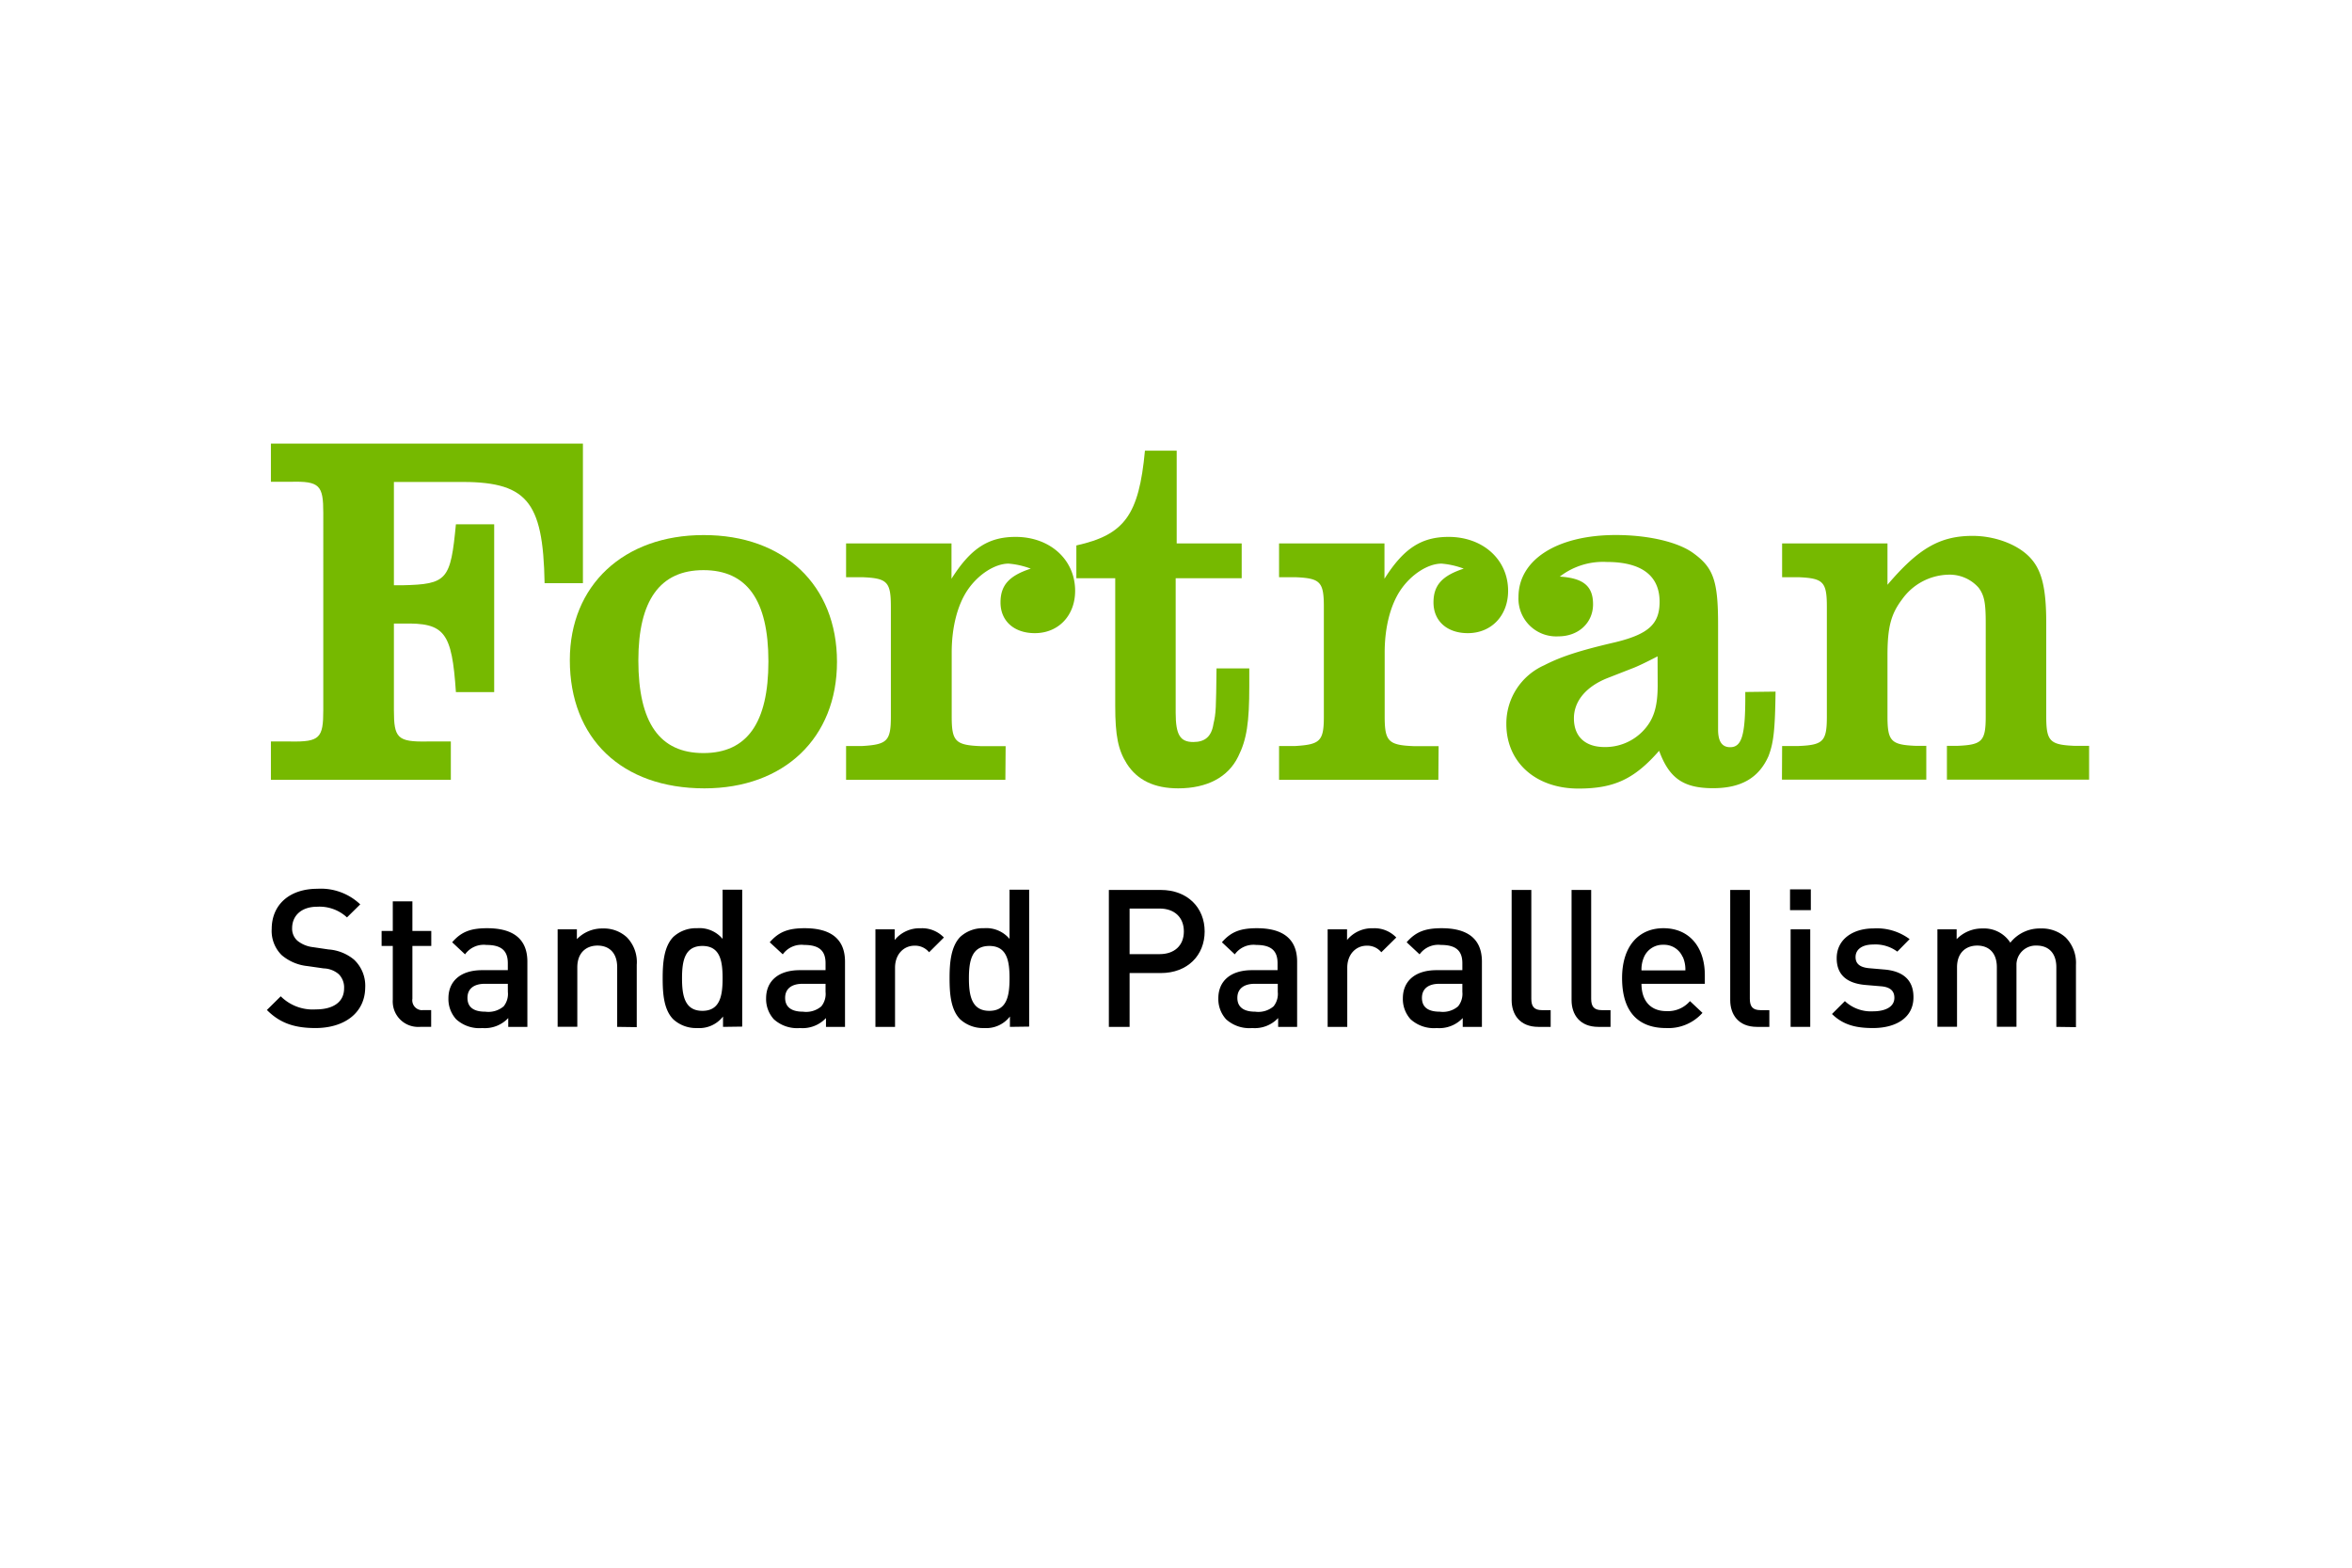 <svg id="Layer_1" data-name="Layer 1" xmlns="http://www.w3.org/2000/svg" viewBox="0 0 440 293.33"><defs><style>.cls-1{isolation:isolate;}.cls-2{fill:#76b900;}</style></defs><path d="M59,192.36c-3.85,0-6.62-.9-9.07-3.38l2.59-2.56a8.47,8.47,0,0,0,6.56,2.45c3.34,0,5.29-1.44,5.29-3.92a3.5,3.5,0,0,0-1-2.67,4.53,4.53,0,0,0-2.81-1.08l-3-.43a8.83,8.83,0,0,1-4.86-2.05,6.36,6.36,0,0,1-1.87-4.9c0-4.46,3.24-7.52,8.56-7.52a10.66,10.66,0,0,1,8,2.92l-2.48,2.44a7.55,7.55,0,0,0-5.58-2c-3,0-4.68,1.73-4.68,4a3,3,0,0,0,1,2.37,5.66,5.66,0,0,0,2.88,1.19l2.91.43a8.43,8.43,0,0,1,4.79,1.91,6.71,6.71,0,0,1,2.09,5.26C68.26,189.55,64.41,192.36,59,192.36Z"/><path d="M78.48,192.14a4.74,4.74,0,0,1-5-4.46,4.14,4.14,0,0,1,0-.61V177H71.39v-2.81h2.09v-5.54h3.67v5.54h3.53V177H77.15v9.86A1.86,1.86,0,0,0,78.7,189a2.26,2.26,0,0,0,.45,0h1.51v3.13Z"/><path d="M95.08,192.14v-1.65a6,6,0,0,1-4.86,1.87,6.41,6.41,0,0,1-4.89-1.65,5.63,5.63,0,0,1-1.44-3.93c0-3.06,2.12-5.25,6.3-5.25H95v-1.3c0-2.3-1.15-3.42-4-3.42a4.29,4.29,0,0,0-4,1.76l-2.41-2.26c1.72-2,3.52-2.63,6.55-2.63,5,0,7.52,2.12,7.52,6.26v12.2ZM95,184.08H90.72c-2.16,0-3.27,1-3.27,2.63s1,2.59,3.35,2.59a4.42,4.42,0,0,0,3.42-1,3.7,3.7,0,0,0,.79-2.7Z"/><path d="M115.46,192.14V181c0-2.84-1.62-4.07-3.68-4.07S108,178.21,108,181v11.12h-3.68V173.89h3.6v1.84a6.54,6.54,0,0,1,4.86-2,6.33,6.33,0,0,1,4.5,1.66,6.65,6.65,0,0,1,1.84,5.14v11.66Z"/><path d="M135.26,192.14V190.2a5.62,5.62,0,0,1-4.83,2.16,6.31,6.31,0,0,1-4.46-1.62c-1.84-1.83-2-5-2-7.74s.21-5.87,2-7.7a6.24,6.24,0,0,1,4.43-1.62,5.64,5.64,0,0,1,4.78,2v-9.21h3.67v25.62ZM131.4,177c-3.31,0-3.81,2.81-3.81,6.05s.5,6.09,3.81,6.09,3.78-2.85,3.78-6.09S134.72,177,131.4,177Z"/><path d="M154.52,192.14v-1.65a6,6,0,0,1-4.86,1.87,6.48,6.48,0,0,1-4.9-1.65,5.63,5.63,0,0,1-1.44-3.93c0-3.06,2.12-5.25,6.3-5.25h4.82v-1.3c0-2.3-1.15-3.42-4-3.42a4.29,4.29,0,0,0-4,1.76L144,176.31c1.73-2,3.53-2.63,6.55-2.63,5,0,7.53,2.12,7.53,6.26v12.2Zm-.08-8.06h-4.28c-2.16,0-3.28,1-3.28,2.63s1.05,2.59,3.35,2.59a4.38,4.38,0,0,0,3.42-1,3.7,3.7,0,0,0,.79-2.7Z"/><path d="M173.81,178.18a3.38,3.38,0,0,0-2.73-1.23c-2,0-3.64,1.59-3.64,4.11v11.08h-3.67V173.89h3.6v2a6,6,0,0,1,4.86-2.2,5.64,5.64,0,0,1,4.35,1.73Z"/><path d="M188.93,192.14V190.2a5.59,5.59,0,0,1-4.82,2.16,6.34,6.34,0,0,1-4.47-1.62c-1.83-1.83-2-5-2-7.74s.22-5.87,2-7.7a6.24,6.24,0,0,1,4.43-1.62,5.66,5.66,0,0,1,4.79,2v-9.21h3.67v25.62ZM185.08,177c-3.31,0-3.82,2.81-3.82,6.05s.51,6.09,3.82,6.09,3.78-2.85,3.78-6.09S188.39,177,185.08,177Z"/><path d="M217.15,182.07h-5.83v10.07h-3.88V166.52h9.71c5,0,8.21,3.31,8.21,7.77S222.16,182.07,217.15,182.07ZM216.94,170h-5.62v8.53h5.62c2.7,0,4.53-1.55,4.53-4.25S219.64,170,216.94,170Z"/><path d="M239.11,192.14v-1.65a6,6,0,0,1-4.85,1.87,6.48,6.48,0,0,1-4.9-1.65,5.63,5.63,0,0,1-1.44-3.93c0-3.06,2.12-5.25,6.3-5.25H239v-1.3c0-2.3-1.15-3.42-4-3.42a4.29,4.29,0,0,0-4,1.76l-2.41-2.26c1.73-2,3.53-2.63,6.55-2.63,5,0,7.52,2.12,7.52,6.26v12.2Zm-.07-8.06h-4.28c-2.16,0-3.28,1-3.28,2.63s1.05,2.59,3.35,2.59a4.38,4.38,0,0,0,3.42-1,3.7,3.7,0,0,0,.79-2.7Z"/><path d="M258.41,178.18a3.38,3.38,0,0,0-2.73-1.23c-2,0-3.64,1.59-3.64,4.11v11.08h-3.67V173.89H252v2a6,6,0,0,1,4.86-2.2,5.64,5.64,0,0,1,4.35,1.73Z"/><path d="M273.64,192.14v-1.65a6,6,0,0,1-4.86,1.87,6.48,6.48,0,0,1-4.9-1.65,5.63,5.63,0,0,1-1.44-3.93c0-3.06,2.13-5.25,6.3-5.25h4.83v-1.3c0-2.3-1.16-3.42-4-3.42a4.3,4.3,0,0,0-4,1.76l-2.42-2.26c1.73-2,3.53-2.63,6.56-2.63,5,0,7.52,2.12,7.52,6.26v12.2Zm-.07-8.06h-4.29c-2.16,0-3.27,1-3.27,2.63s1,2.59,3.34,2.59a4.38,4.38,0,0,0,3.42-1,3.71,3.71,0,0,0,.8-2.7Z"/><path d="M287.79,192.14c-3.49,0-5-2.34-5-5V166.52h3.68v20.37c0,1.4.5,2.12,2,2.12h1.62v3.13Z"/><path d="M299,192.14c-3.49,0-5-2.34-5-5V166.52h3.67v20.37c0,1.4.5,2.12,2,2.12h1.62v3.13Z"/><path d="M307.08,184.08c0,3.13,1.66,5.11,4.65,5.11a5.41,5.41,0,0,0,4.42-1.87l2.34,2.2a8.55,8.55,0,0,1-6.84,2.84c-4.57,0-8.2-2.41-8.2-9.36,0-5.9,3.06-9.32,7.74-9.32,4.89,0,7.74,3.6,7.74,8.78v1.62Zm7.71-5a3.77,3.77,0,0,0-3.6-2.3,3.81,3.81,0,0,0-3.64,2.3,5.78,5.78,0,0,0-.47,2.49h8.21a5.84,5.84,0,0,0-.5-2.57Z"/><path d="M328.68,192.14c-3.49,0-5-2.34-5-5V166.52h3.67v20.37c0,1.4.5,2.12,2,2.12H331v3.13Z"/><path d="M334.87,170.3v-3.89h3.89v3.89Zm.11,21.84V173.89h3.67v18.25Z"/><path d="M350.39,192.36c-3,0-5.51-.5-7.67-2.63l2.41-2.41a7.11,7.11,0,0,0,5.26,1.91c2.23,0,4-.79,4-2.52,0-1.22-.68-2-2.44-2.16L349,184.3c-3.42-.29-5.4-1.84-5.4-5,0-3.57,3.06-5.58,6.88-5.58a10.27,10.27,0,0,1,6.76,2l-2.3,2.34a6.85,6.85,0,0,0-4.5-1.33c-2.19,0-3.31,1-3.31,2.34,0,1.08.58,1.91,2.52,2.09l2.88.25c3.42.29,5.43,1.91,5.43,5.15C358,190.38,354.74,192.36,350.39,192.36Z"/><path d="M384.69,192.14V181c0-2.84-1.62-4.07-3.67-4.07a3.61,3.61,0,0,0-3.79,3.42c0,.16,0,.32,0,.47v11.3h-3.67V181c0-2.84-1.62-4.07-3.67-4.07s-3.78,1.26-3.78,4.07v11.12h-3.67V173.89h3.6v1.84a6.61,6.61,0,0,1,4.86-2,5.82,5.82,0,0,1,5.18,2.66,7,7,0,0,1,5.72-2.66,6.58,6.58,0,0,1,4.61,1.66,6.75,6.75,0,0,1,1.95,5.14v11.66Z"/><g id="Fortran_Text" data-name="Fortran Text"><g class="cls-1"><g class="cls-1"><path class="cls-2" d="M50.68,138.74h3.67c5.47.1,6.13-.66,6.13-5.84V96c0-5.19-.66-6-6.13-5.85H50.68V83h58.37v26.12h-7.17C101.6,93.48,98.49,90,85.38,90.18H73.69v19.33h1.6c8.39-.19,9-1,10-11.41h7.16v31.4H85.29c-.76-11.22-2.08-13-9.91-12.82H73.69V132.9c0,5.18.66,5.94,6.22,5.84h4.43v7.17H50.68Z"/></g><g class="cls-1"><path class="cls-2" d="M156.58,123.84c0,14.24-9.9,23.67-24.8,23.67-15.47,0-25.18-9.33-25.18-24,0-14,10.09-23.39,25-23.39C146.68,100.08,156.58,109.51,156.58,123.84Zm-37.16-.28c0,11.69,4,17.35,12.17,17.35s12.16-5.66,12.16-17.16-4.05-17.07-12.16-17.07S119.42,112.34,119.42,123.56Z"/></g><g class="cls-1"><path class="cls-2" d="M188.08,145.91h-29.8v-6.32h3c4.72-.28,5.38-.94,5.38-5.56V113.57c0-4.72-.66-5.38-5.38-5.57h-3v-6.32H178v6.61c3.58-5.66,6.88-7.83,12-7.83,6.41,0,11.13,4.24,11.13,10.09,0,4.62-3.11,7.92-7.54,7.92-3.87,0-6.42-2.26-6.42-5.75,0-3.21,1.61-5,5.66-6.32a15.27,15.27,0,0,0-4.15-.94c-2.54,0-5.66,2-7.64,4.9s-3,7.17-3,11.69v12c0,4.62.66,5.37,5.37,5.56h4.72Z"/></g><g class="cls-1"><path class="cls-2" d="M201.36,108.19v-6.13c9-2,11.7-5.66,12.83-17.73h5.94v17.35h12.16v6.51H219.94v25.18c0,4.15.85,5.47,3.3,5.47,2.17,0,3.4-1,3.77-3.4.48-2.07.48-2.83.57-10.37h6.13v3.3c0,6.79-.47,10-2.08,13.2-1.88,3.87-5.84,5.94-11.22,5.94-4.43,0-7.64-1.51-9.62-4.62-1.6-2.54-2.16-5.18-2.16-10.84V108.19Z"/></g><g class="cls-1"><path class="cls-2" d="M269.08,145.91h-29.8v-6.32h3c4.72-.28,5.38-.94,5.38-5.56V113.57c0-4.72-.66-5.38-5.38-5.57h-3v-6.32H259v6.61c3.58-5.66,6.88-7.83,12-7.83,6.42,0,11.13,4.24,11.13,10.09,0,4.62-3.11,7.92-7.54,7.92-3.87,0-6.42-2.26-6.42-5.75,0-3.21,1.61-5,5.66-6.32a15.27,15.27,0,0,0-4.15-.94c-2.54,0-5.66,2-7.64,4.9s-3,7.17-3,11.69v12c0,4.62.66,5.37,5.37,5.56h4.72Z"/></g><g class="cls-1"><path class="cls-2" d="M332.16,129.41c-.09,7.26-.38,9.62-1.32,12.07-1.79,4.05-5.09,6-10.37,6-5.57,0-8.21-1.88-10.09-7-4.62,5.28-8.4,7.07-15.09,7.07-8,0-13.49-4.91-13.49-12.07a11.93,11.93,0,0,1,7.08-11c3.11-1.6,6.5-2.73,13.39-4.33,6.13-1.51,8.2-3.4,8.2-7.55,0-4.9-3.39-7.45-9.9-7.45a13.21,13.21,0,0,0-8.77,2.74c4.43.28,6.22,1.79,6.22,5.18s-2.64,6-6.5,6a7.06,7.06,0,0,1-7.45-7.36c0-7,7.26-11.6,18.2-11.6,6.13,0,11.69,1.32,14.52,3.4,3.77,2.73,4.62,5.18,4.62,13.39v19.61c0,2.26.76,3.3,2.26,3.3,2.17,0,2.83-2.26,2.83-9.33v-1Zm-22.07-6.6c-2.16,1.13-3.77,1.88-4.52,2.17l-4.81,1.88c-4.06,1.6-6.32,4.34-6.32,7.55,0,3.39,2.08,5.37,5.75,5.37a9.76,9.76,0,0,0,7-2.83c2.17-2.17,2.92-4.62,2.92-8.77Z"/></g><g class="cls-1"><path class="cls-2" d="M333.39,139.59h3c4.71-.19,5.37-.85,5.37-5.56V113.57c0-4.72-.66-5.38-5.37-5.57h-3v-6.32H353.1v7.74c5.84-6.89,9.9-9.15,15.93-9.15,4.06,0,8.21,1.51,10.56,3.87s3.21,5.75,3.21,12.44V134c0,4.71.66,5.37,5.38,5.56h2.64v6.32h-26.6v-6.32h1.89c4.71-.19,5.37-.85,5.37-5.56V116.58c0-3.86-.28-5.18-1.32-6.6a7.22,7.22,0,0,0-5.65-2.45,10.94,10.94,0,0,0-8.68,4.62c-2.07,2.74-2.73,5.19-2.73,10.47V134c0,4.71.66,5.37,5.37,5.56h1.89v6.32h-27Z"/></g></g></g></svg>